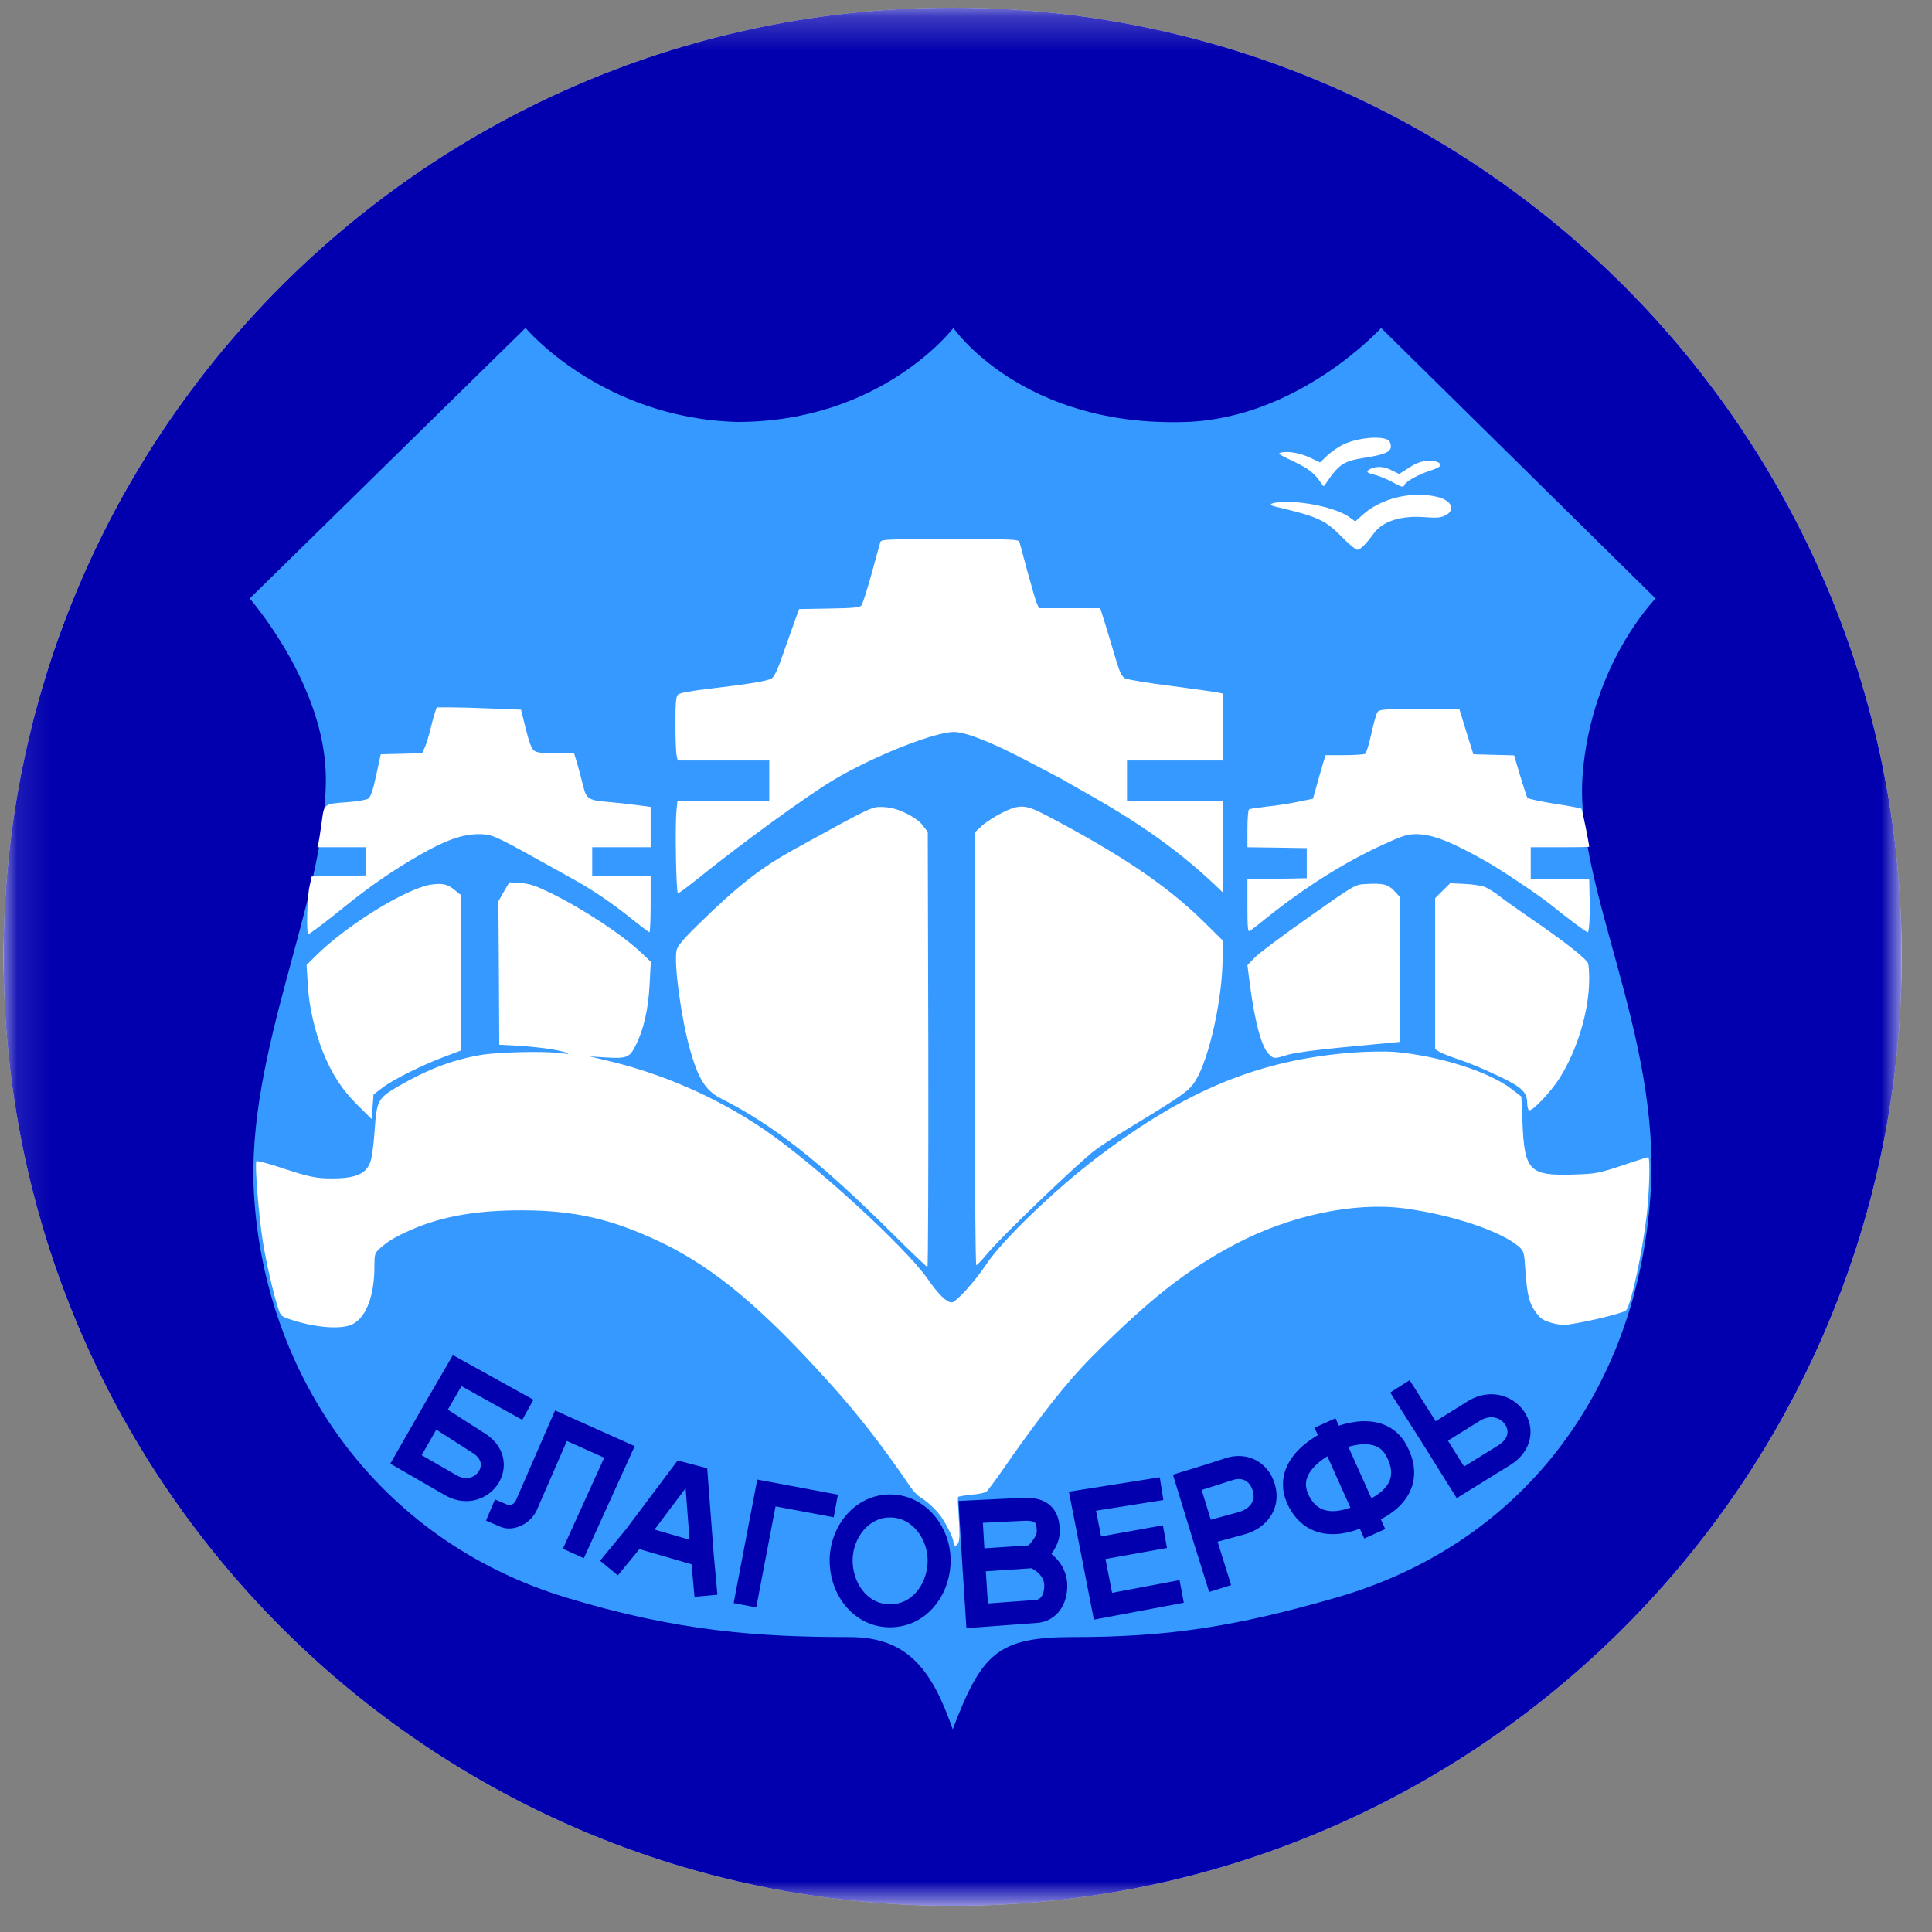 <svg width="57" height="57" viewBox="0 0 57 57" fill="none" xmlns="http://www.w3.org/2000/svg">
<rect x="0" y="0" width="57" height="57" fill="#808080" stroke="none"/>
<g clip-path="url(#clip0_3348_3968)">
<path d="M56.106 28.227C56.106 12.763 43.57 0.227 28.106 0.227C12.643 0.227 0.106 12.763 0.106 28.227C0.106 43.691 12.643 56.227 28.106 56.227C43.57 56.227 56.106 43.691 56.106 28.227Z" fill="white"/>
<mask id="mask0_3348_3968" style="mask-type:luminance" maskUnits="userSpaceOnUse" x="0" y="0" width="57" height="57">
<path d="M56.106 0.227H0.106V56.227H56.106V0.227Z" fill="white"/>
</mask>
<g mask="url(#mask0_3348_3968)">
<path d="M56.106 28.227C56.106 12.763 43.57 0.227 28.106 0.227C12.643 0.227 0.106 12.763 0.106 28.227C0.106 43.691 12.643 56.227 28.106 56.227C43.57 56.227 56.106 43.691 56.106 28.227Z" fill="#0200AE"/>
<path d="M15.505 9.676L7.367 17.658C7.367 17.658 9.614 20.218 9.614 22.981C9.614 26.559 7.239 31.009 7.495 35.254C7.814 40.544 11.089 45.425 16.705 47.133C19.986 48.131 22.384 48.299 25.069 48.299C26.817 48.299 27.511 49.314 28.109 51.02C28.962 48.778 29.435 48.299 31.653 48.299C34.498 48.299 36.477 47.983 39.426 47.133C44.825 45.577 48.288 41.124 48.695 35.254C49.023 30.541 46.44 26.142 46.692 22.861C46.944 19.58 48.846 17.658 48.846 17.658L40.748 9.676C40.748 9.676 38.329 12.336 34.995 12.449C30.15 12.613 28.127 9.676 28.127 9.676C28.127 9.676 26.023 12.449 21.751 12.449C17.729 12.336 15.505 9.676 15.505 9.676Z" fill="#3699FF"/>
<path d="M40.972 12.996C41.003 13.023 41.035 13.101 41.035 13.174C41.035 13.331 40.852 13.414 40.277 13.503C39.64 13.602 39.504 13.691 39.117 14.266C39.049 14.365 39.049 14.365 38.987 14.266C38.778 13.958 38.621 13.832 38.161 13.613C37.701 13.393 37.675 13.373 37.822 13.346C38.041 13.305 38.401 13.378 38.694 13.524L38.945 13.644L39.164 13.435C39.29 13.32 39.509 13.169 39.661 13.101C40.084 12.908 40.784 12.85 40.972 12.996ZM42.477 13.754C42.461 13.785 42.32 13.848 42.168 13.895C41.824 14.01 41.474 14.208 41.432 14.313C41.406 14.386 41.358 14.376 41.102 14.235C40.941 14.146 40.69 14.041 40.549 14.005C40.34 13.952 40.308 13.931 40.371 13.874C40.528 13.749 40.805 13.743 41.045 13.869L41.28 13.984L41.568 13.801C41.776 13.665 41.928 13.608 42.111 13.597C42.367 13.582 42.539 13.655 42.477 13.754ZM42.393 14.658C42.827 14.757 42.957 15.044 42.644 15.206C42.513 15.274 42.393 15.285 42.053 15.259C41.343 15.201 40.8 15.373 40.533 15.734C40.298 16.058 40.131 16.22 40.042 16.22C40 16.22 39.796 16.053 39.598 15.849C39.091 15.337 38.898 15.248 37.623 14.945C37.351 14.882 37.539 14.809 37.978 14.809C38.657 14.809 39.53 15.029 39.849 15.285L39.984 15.384L40.183 15.206C40.726 14.705 41.63 14.48 42.393 14.658ZM30.079 15.995C30.094 16.047 30.199 16.445 30.319 16.883C30.439 17.322 30.559 17.74 30.596 17.813L30.653 17.944H31.557H32.461L32.644 18.529C32.743 18.853 32.879 19.308 32.947 19.538C33.046 19.861 33.104 19.971 33.203 20.018C33.271 20.049 33.882 20.154 34.556 20.238C35.23 20.326 35.847 20.415 35.93 20.431L36.071 20.462V21.45V22.437H34.661H33.25V23.038V23.639H34.661H36.071V24.982V26.324L35.852 26.115C34.838 25.154 33.715 24.344 32.205 23.487C31.787 23.252 31.39 23.022 31.317 22.98C31.244 22.944 30.774 22.693 30.272 22.432C29.29 21.915 28.511 21.606 28.166 21.596C27.623 21.575 25.8 22.296 24.635 22.986C23.82 23.466 21.913 24.856 20.523 25.974C20.262 26.183 20.027 26.355 20.001 26.355C19.948 26.355 19.912 24.323 19.959 23.91L19.985 23.639H21.343H22.696V23.038V22.437H21.343H19.995L19.959 22.275C19.943 22.186 19.927 21.763 19.927 21.335C19.927 20.755 19.943 20.546 20.001 20.494C20.042 20.447 20.382 20.384 20.873 20.326C22.122 20.18 22.655 20.091 22.77 20.013C22.843 19.966 22.952 19.736 23.083 19.349C23.198 19.02 23.355 18.576 23.433 18.362L23.574 17.97L24.462 17.954C25.162 17.944 25.361 17.923 25.413 17.866C25.45 17.824 25.58 17.406 25.711 16.941C25.836 16.471 25.957 16.047 25.972 15.995C25.998 15.912 26.145 15.906 28.026 15.906C29.912 15.906 30.053 15.912 30.079 15.995ZM14.557 20.906L15.372 20.938L15.513 21.507C15.617 21.92 15.685 22.098 15.763 22.15C15.847 22.207 16.025 22.228 16.406 22.228H16.939L17.044 22.578C17.101 22.777 17.174 23.059 17.211 23.21C17.294 23.566 17.383 23.618 17.942 23.66C18.188 23.681 18.569 23.722 18.794 23.754L19.196 23.806V24.401V24.997H18.334H17.472V25.415V25.833H18.334H19.196V26.669C19.196 27.129 19.18 27.505 19.159 27.505C19.144 27.505 18.914 27.332 18.653 27.123C18.114 26.685 17.503 26.267 17.002 25.99C16.814 25.885 16.333 25.614 15.931 25.394C14.609 24.658 14.52 24.616 14.133 24.61C13.653 24.61 13.151 24.783 12.388 25.222C11.636 25.65 10.952 26.12 10.236 26.695C9.593 27.218 9.139 27.557 9.097 27.557C9.034 27.557 9.06 26.444 9.133 26.147L9.196 25.859L9.99 25.843L10.784 25.828V25.415V24.997H10.074H9.363L9.395 24.877C9.41 24.814 9.452 24.543 9.489 24.271C9.567 23.696 9.536 23.722 10.272 23.665C10.549 23.644 10.821 23.597 10.868 23.56C10.936 23.513 11.009 23.294 11.098 22.876L11.234 22.254L11.845 22.239L12.456 22.223L12.54 22.03C12.587 21.925 12.655 21.695 12.697 21.523C12.738 21.35 12.796 21.131 12.827 21.037L12.885 20.87H13.308C13.543 20.87 14.107 20.885 14.557 20.906ZM43.26 21.585L43.469 22.254L44.07 22.27L44.671 22.286L44.849 22.886C44.948 23.216 45.047 23.513 45.063 23.54C45.078 23.566 45.439 23.644 45.857 23.712C46.28 23.775 46.641 23.843 46.656 23.863C46.682 23.884 46.876 24.846 46.886 24.982C46.886 24.992 46.499 24.997 46.024 24.997H45.162V25.467V25.938H46.024H46.886L46.891 26.157C46.891 26.282 46.897 26.476 46.902 26.591C46.912 27.061 46.881 27.505 46.844 27.505C46.797 27.505 46.254 27.097 45.737 26.68C45.413 26.418 44.284 25.661 43.856 25.42C42.806 24.825 42.262 24.616 41.792 24.61C41.52 24.61 41.39 24.652 40.773 24.934C39.65 25.452 38.501 26.178 37.393 27.061C37.142 27.265 36.907 27.448 36.871 27.468C36.813 27.5 36.803 27.364 36.803 26.727V25.938L37.681 25.927L38.553 25.911V25.467V25.023L37.681 25.008L36.803 24.997V24.449C36.803 24.151 36.824 23.895 36.85 23.879C36.871 23.863 37.116 23.827 37.383 23.796C37.654 23.769 38.067 23.707 38.302 23.654L38.736 23.566L38.819 23.273C38.861 23.116 38.945 22.829 39.002 22.63L39.107 22.28H39.666C39.974 22.28 40.251 22.259 40.282 22.239C40.308 22.218 40.392 21.956 40.455 21.659C40.523 21.356 40.601 21.068 40.638 21.016C40.69 20.927 40.794 20.922 41.876 20.922H43.056L43.26 21.585ZM26.73 23.994C26.954 24.104 27.137 24.234 27.226 24.355L27.372 24.543L27.388 30.964C27.393 34.49 27.383 37.379 27.362 37.379C27.341 37.379 26.887 36.946 26.354 36.418C24.201 34.276 22.832 33.2 21.275 32.411C20.821 32.181 20.601 31.836 20.351 30.943C20.1 30.044 19.88 28.451 19.959 28.048C19.985 27.918 20.126 27.74 20.575 27.301C21.772 26.126 22.43 25.614 23.438 25.055C25.774 23.769 25.721 23.796 26.066 23.811C26.291 23.822 26.479 23.874 26.73 23.994ZM30.831 24.036C33.072 25.211 34.42 26.12 35.512 27.192L36.071 27.745V28.247C36.071 29.433 35.685 31.204 35.277 31.873C35.099 32.17 34.917 32.301 33.517 33.153C33.072 33.419 32.529 33.769 32.31 33.931C31.829 34.292 29.582 36.444 29.154 36.956C28.987 37.16 28.825 37.327 28.804 37.327C28.778 37.327 28.757 34.527 28.757 30.943V24.564L28.956 24.375C29.065 24.271 29.332 24.099 29.546 23.989C30.073 23.722 30.246 23.733 30.831 24.036ZM13.418 26.262L13.606 26.413V28.701V30.99L13.151 31.162C12.508 31.397 11.589 31.852 11.281 32.092L11.02 32.291L10.993 32.651L10.967 33.017L10.544 32.599C10.09 32.15 9.792 31.685 9.531 31.047C9.285 30.42 9.113 29.678 9.081 29.046L9.045 28.471L9.301 28.215C10.215 27.301 11.976 26.215 12.717 26.099C13.057 26.052 13.203 26.084 13.418 26.262ZM16.223 26.335C17.216 26.82 18.37 27.583 18.95 28.137L19.201 28.377L19.165 29.051C19.128 29.778 18.987 30.384 18.752 30.849C18.574 31.199 18.491 31.235 17.895 31.199L17.393 31.167L17.817 31.267C19.478 31.648 21.108 32.353 22.514 33.304C23.982 34.292 26.693 36.768 27.367 37.729C27.691 38.194 27.926 38.424 28.078 38.424C28.203 38.424 28.752 37.823 29.102 37.296C29.577 36.58 31.139 35.081 32.388 34.135C35.037 32.134 37.179 31.261 39.938 31.052C40.355 31.021 40.883 31.016 41.113 31.032C42.445 31.141 43.966 31.627 44.624 32.15L44.885 32.353L44.916 33.08C44.974 34.553 45.115 34.694 46.442 34.652C47.079 34.631 47.163 34.616 47.858 34.386C48.26 34.25 48.61 34.14 48.626 34.14C48.689 34.14 48.663 35.143 48.584 35.838C48.459 36.935 48.114 38.534 47.973 38.659C47.884 38.743 46.886 38.989 46.275 39.077C46.134 39.098 45.951 39.083 45.763 39.025C45.528 38.957 45.444 38.9 45.319 38.727C45.115 38.45 45.057 38.215 45.005 37.499C44.969 36.946 44.958 36.909 44.817 36.784C44.289 36.324 42.842 35.838 41.426 35.65C39.948 35.457 38.046 35.859 36.437 36.711C35.011 37.463 33.898 38.341 32.205 40.039C31.463 40.786 30.643 41.831 29.525 43.445C29.332 43.722 29.143 43.973 29.107 44.004C29.07 44.041 28.867 44.083 28.658 44.098C28.454 44.119 28.276 44.15 28.266 44.166C28.255 44.182 28.266 44.464 28.287 44.788C28.318 45.195 28.313 45.42 28.276 45.509C28.219 45.639 28.13 45.629 28.13 45.498C28.13 45.389 27.952 45.023 27.78 44.767C27.634 44.553 27.383 44.318 27.137 44.161C27.064 44.119 26.933 43.978 26.85 43.853C26.087 42.729 25.345 41.768 24.551 40.885C22.508 38.607 21.093 37.421 19.536 36.669C18.078 35.969 16.96 35.708 15.382 35.708C14.055 35.708 13.047 35.885 12.143 36.277C11.657 36.491 11.438 36.622 11.192 36.846C11.056 36.972 11.046 37.014 11.046 37.364C11.046 38.221 10.811 38.847 10.414 39.062C10.1 39.229 9.353 39.182 8.606 38.941C8.292 38.837 8.282 38.827 8.204 38.591C8.052 38.116 7.864 37.291 7.754 36.627C7.634 35.88 7.509 34.312 7.566 34.26C7.587 34.239 7.901 34.323 8.266 34.443C9.118 34.725 9.316 34.767 9.792 34.767C10.502 34.767 10.811 34.631 10.931 34.266C10.973 34.156 11.025 33.754 11.051 33.383C11.114 32.458 11.14 32.406 11.767 32.04C12.608 31.554 13.324 31.277 14.149 31.131C14.656 31.037 16.093 31.005 16.558 31.073C16.96 31.136 16.72 31.032 16.281 30.958C16.072 30.922 15.638 30.875 15.314 30.854L14.729 30.823L14.719 28.707L14.703 26.591L14.865 26.308L15.027 26.032L15.351 26.052C15.617 26.068 15.79 26.126 16.223 26.335ZM41.129 26.277L41.296 26.46V28.597V30.739L41.024 30.765C40.873 30.781 40.209 30.843 39.546 30.906C38.825 30.974 38.213 31.058 38.01 31.115C37.602 31.241 37.581 31.241 37.445 31.11C37.226 30.911 37.027 30.185 36.876 29.051L36.803 28.477L37.022 28.247C37.148 28.121 37.858 27.588 38.61 27.061C39.927 26.131 39.979 26.099 40.256 26.084C40.794 26.052 40.941 26.084 41.129 26.277ZM43.819 26.173C43.913 26.215 44.112 26.335 44.253 26.45C44.394 26.559 44.781 26.836 45.11 27.061C46.108 27.74 46.803 28.283 46.855 28.424C46.87 28.471 46.886 28.675 46.886 28.879C46.886 29.819 46.536 30.979 46.008 31.815C45.752 32.218 45.193 32.808 45.11 32.756C45.084 32.74 45.057 32.646 45.057 32.557C45.057 32.218 44.901 32.071 44.18 31.732C43.814 31.554 43.307 31.345 43.051 31.261C42.795 31.178 42.534 31.073 42.466 31.032L42.341 30.953V28.722V26.497L42.565 26.277L42.785 26.058L43.213 26.079C43.443 26.089 43.72 26.131 43.819 26.173Z" fill="white"/>
<path d="M15.573 41.593L13.488 40.438L12.755 41.7M12.755 41.7L11.978 43.057L13.332 43.837C14.237 44.316 15.058 43.123 14.087 42.554L12.755 41.7ZM14.471 44.55L14.92 44.741C15.076 44.795 15.382 44.699 15.52 44.43L16.55 42.063L18.276 42.836L16.916 45.832M17.966 46.262L18.745 45.316M18.745 45.316L20.127 43.475L20.544 43.584L20.719 45.889M18.745 45.316L20.719 45.889M20.828 47.08L20.719 45.889M21.978 47.36L22.611 44.047L24.659 44.43M30.492 45.924C30.492 45.924 31.148 46.159 31.148 46.787C31.148 47.178 30.957 47.514 30.567 47.543C30.003 47.583 28.829 47.671 28.829 47.671L28.724 46.042M30.492 45.924L28.724 46.042M30.492 45.924C30.492 45.924 30.927 45.551 30.927 45.188C30.927 44.759 30.778 44.5 30.177 44.53C29.576 44.559 29.239 44.576 28.638 44.605L28.724 46.042M34.863 46.952L32.541 47.389L32.216 45.722M32.216 45.722L31.936 44.29L34.27 43.92M32.216 45.722L34.369 45.336M35.998 46.867L35.494 45.251M35.494 45.251L35.029 43.733C35.029 43.733 35.776 43.505 36.257 43.345C36.676 43.205 37.078 43.371 37.248 43.779C37.489 44.356 37.131 44.801 36.638 44.938C36.226 45.053 35.494 45.251 35.494 45.251ZM39.092 41.983L39.323 42.496M39.323 42.496C39.323 42.496 40.686 41.817 41.207 42.811C41.908 44.151 40.288 44.647 40.288 44.647M39.323 42.496L40.288 44.647M39.323 42.496C39.323 42.496 37.722 43.154 38.327 44.304C38.933 45.455 40.288 44.647 40.288 44.647M40.559 45.251L40.288 44.647M41.302 40.902L42.251 42.396M42.251 42.396L43.087 43.733L44.385 42.93C45.379 42.295 44.469 41.065 43.514 41.61L42.251 42.396ZM26.256 44.43C25.378 44.433 24.761 45.283 24.82 46.159C24.874 46.972 25.442 47.668 26.256 47.671C27.074 47.674 27.649 46.975 27.704 46.159C27.763 45.281 27.137 44.426 26.256 44.43Z" stroke="#0200AE" stroke-width="0.679"/>
</g>
</g>
<defs>
<clipPath id="clip0_3348_3968">
<rect width="56" height="56" fill="white" transform="translate(0.106 0.227)"/>
</clipPath>
</defs>
</svg>
